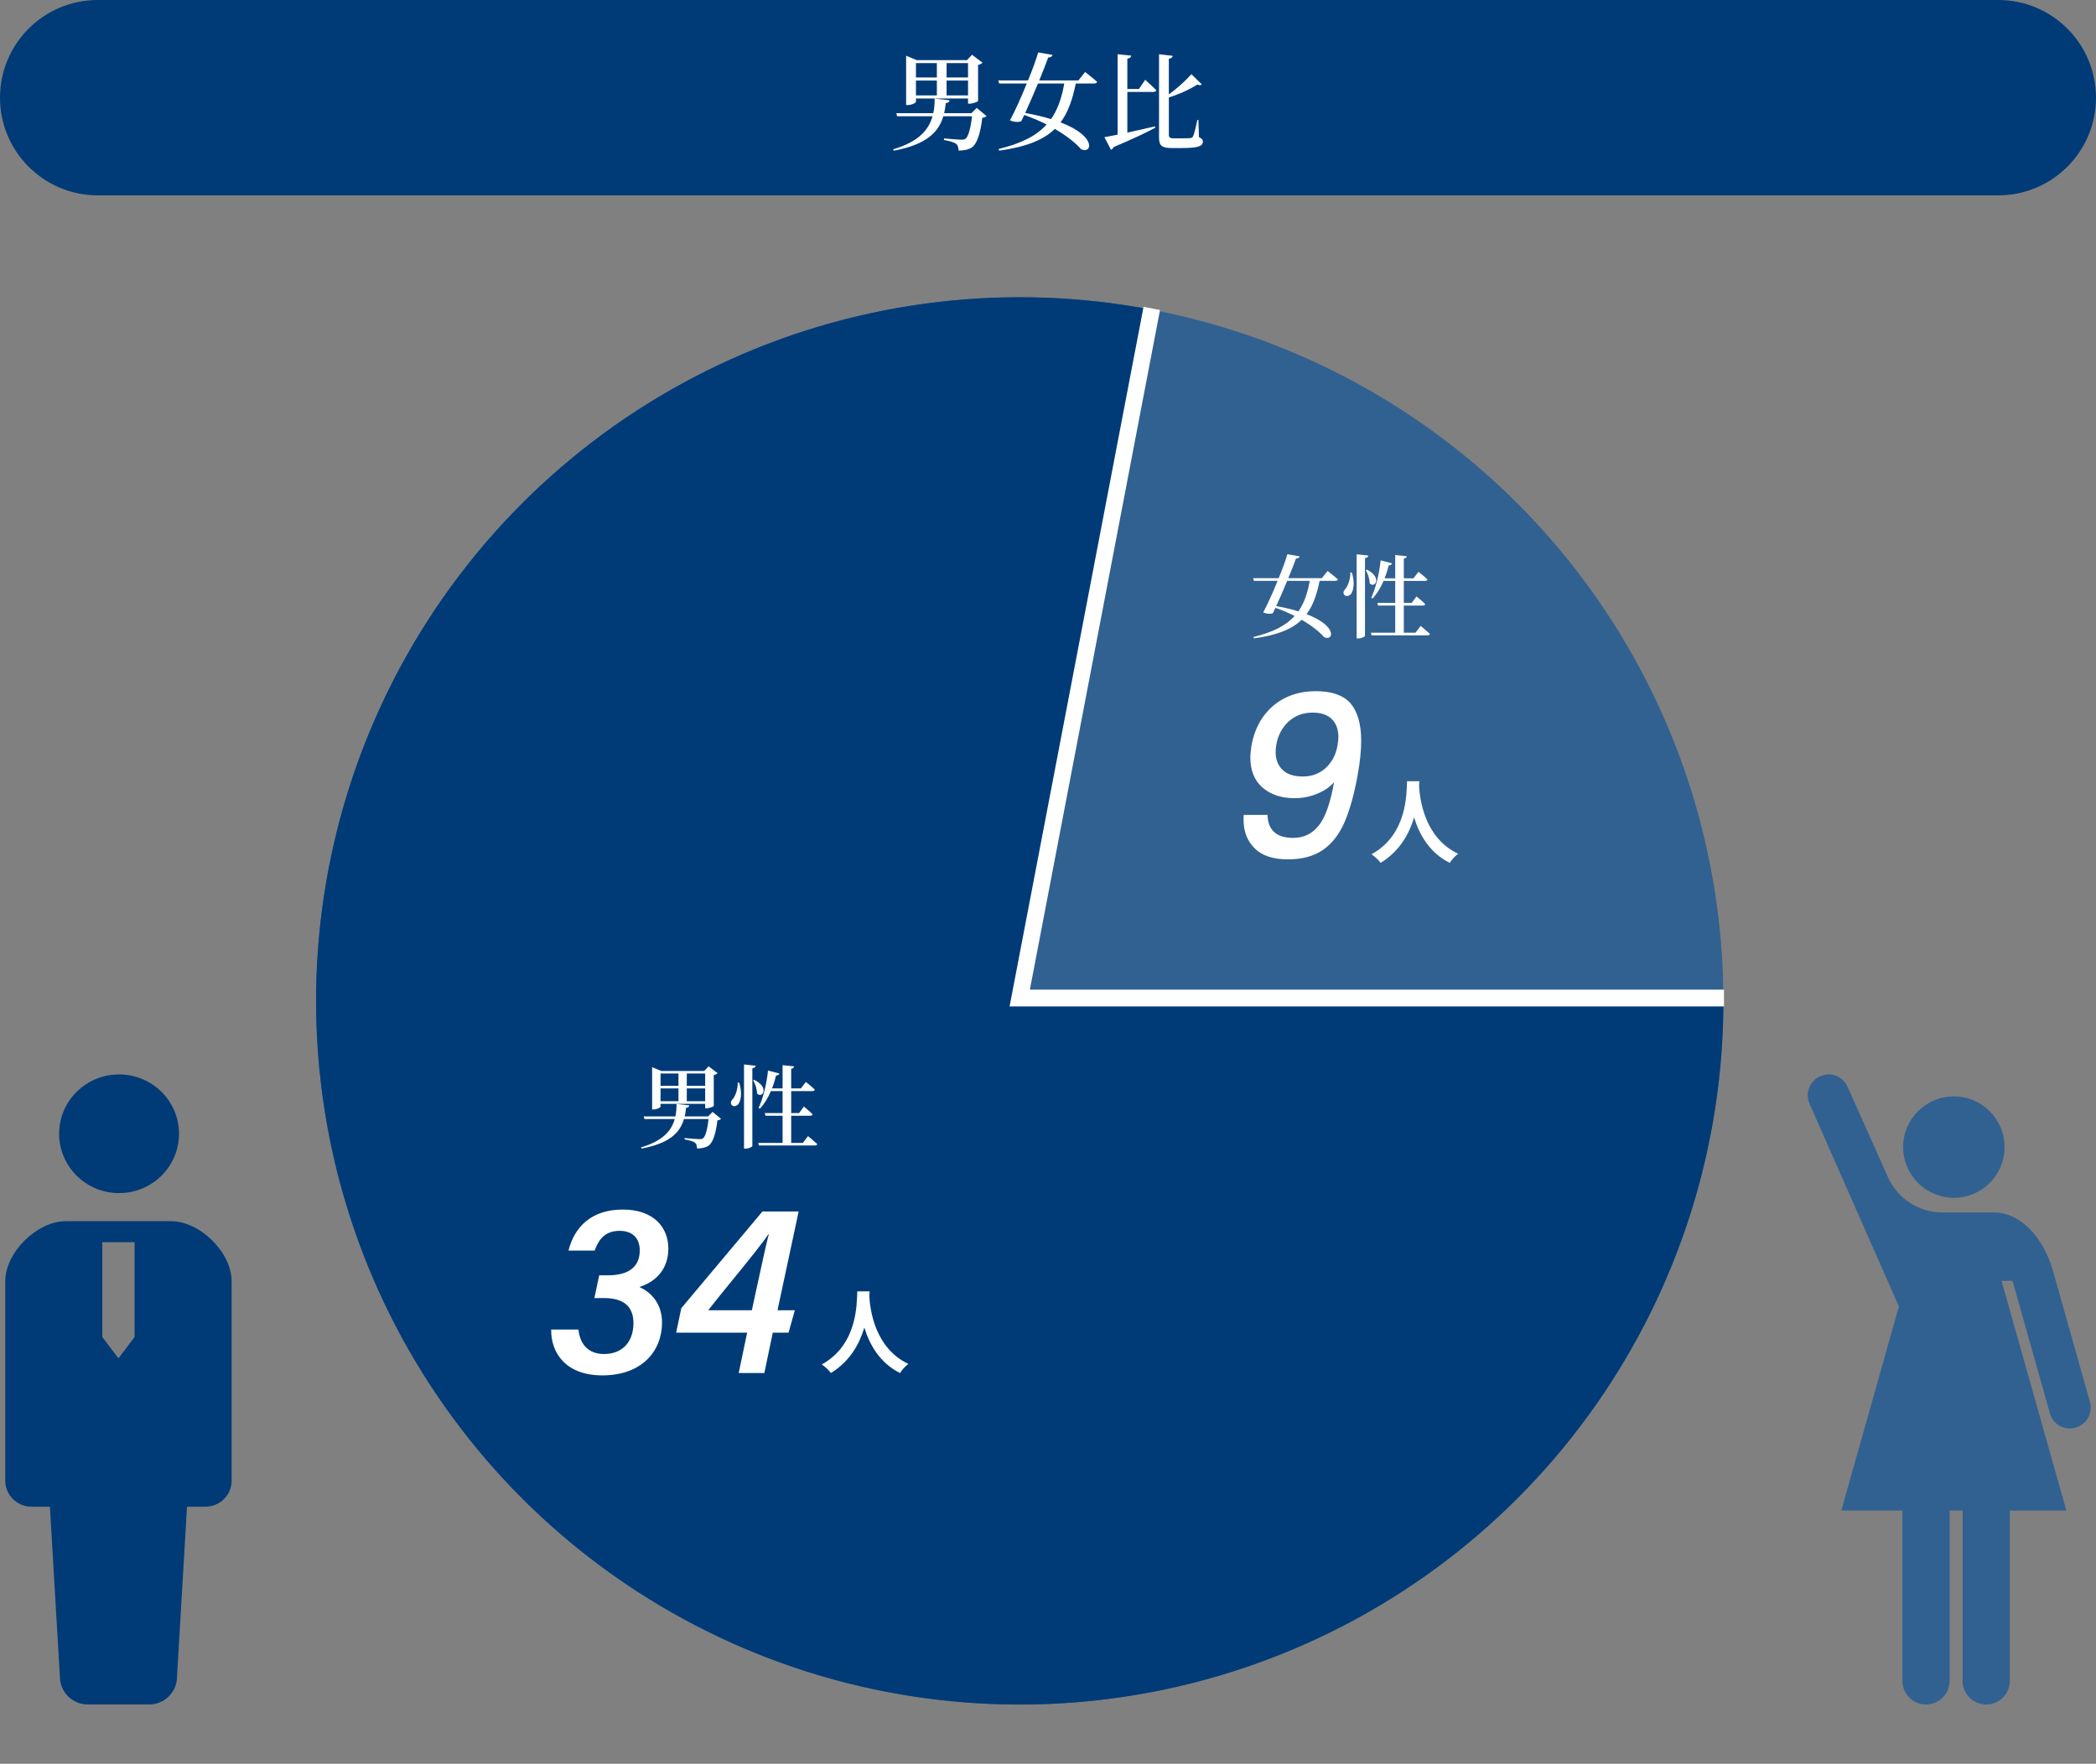 <?xml version="1.0" encoding="UTF-8"?>
<svg id="_レイヤー_1" data-name="レイヤー 1" xmlns="http://www.w3.org/2000/svg" viewBox="0 0 407 342.484">
  <rect x="0" y="0" width="407" height="342.484" fill="#808080" stroke="none"/>
  <defs>
    <style>
      .cls-1 {
        fill: #fff;
      }

      .cls-2, .cls-3 {
        fill: #003b77;
      }

      .cls-4 {
        fill: none;
        stroke: #fff;
        stroke-miterlimit: 4.762;
        stroke-width: 3.256px;
      }

      .cls-3 {
        fill-rule: evenodd;
      }

      .cls-5 {
        fill: rgba(235, 235, 235, 0);
      }

      .cls-6 {
        fill: #316191;
      }
    </style>
  </defs>
  <rect class="cls-5" width="407" height="341.879"/>
  <path class="cls-3" d="M406.999,18.968C406.999,8.5,398.5.002,388.032.002H18.966C8.499.002,0,8.5,0,18.968s8.499,18.966,18.966,18.966h369.066c10.468,0,18.966-8.498,18.966-18.966h0Z"/>
  <path class="cls-1" d="M181.92,12.254h-4.061v2.79h4.061v-2.79ZM187.972,12.254h-4.164v2.79h4.164v-2.79ZM183.808,18.531h4.164v-2.892h-4.164v2.892ZM177.859,18.531h4.061v-2.892h-4.061v2.892ZM177.859,19.126v.636c0,.205-.8.636-1.621.636h-.287v-9.579l2.072.861h9.744l.985-1.046,2.031,1.538c-.144.164-.431.348-.862.431v6.995c-.02.144-1.005.534-1.621.534h-.328v-1.005h-10.112ZM189.654,20.952l1.907,1.579c-.143.164-.39.287-.821.348-.328,2.851-.984,5.005-1.989,5.723-.636.431-1.477.636-2.626.636,0-.513-.103-1.004-.451-1.292-.39-.328-1.375-.595-2.379-.759l.02-.308c1.066.103,2.892.247,3.385.247.39,0,.595-.042.8-.205.533-.37,1.004-2.133,1.251-4.349h-5.58c-.923,3.159-3.363,5.518-9.6,6.688l-.144-.267c4.862-1.436,6.893-3.692,7.652-6.421h-6.872l-.164-.594h7.179c.205-.903.267-1.846.267-2.831l2.892.328c-.041.349-.308.513-.738.554-.062.676-.164,1.333-.308,1.949h5.293l1.026-1.026ZM206.659,16.213h-5.107c-.8,1.949-1.703,4.021-2.483,5.723,1.949.349,3.611.759,5.026,1.19,1.272-1.826,2.072-4.082,2.564-6.913ZM209.408,15.618l1.293-1.641s1.456,1.128,2.339,1.907c-.062.225-.287.328-.575.328h-3.569c-.636,3.118-1.497,5.6-2.954,7.549,7.221,2.769,6.031,6.216,3.98,5.21-.964-1.128-2.728-2.564-5.087-3.939-2.236,2.154-5.56,3.487-10.811,4.226l-.103-.329c4.37-1.066,7.324-2.543,9.313-4.759-1.313-.656-2.769-1.293-4.348-1.846-.205.431-.39.841-.575,1.21-.492.225-1.354.185-2.195-.164.902-1.661,2.174-4.451,3.261-7.159h-5.354l-.185-.594h5.785c.882-2.154,1.621-4.185,1.969-5.436l2.79.471c-.082.287-.287.493-.841.513-.37,1.026-1.005,2.667-1.744,4.452h7.61ZM221.162,17.28l1.21-1.785s1.394,1.231,2.154,2.031c-.062.225-.267.328-.575.328h-5.046v7.897c1.621-.348,3.487-.779,5.354-1.21l.062.266c-1.744.943-4.287,2.154-8.082,3.754-.103.266-.308.431-.513.513l-1.272-2.441c.595-.103,1.477-.267,2.564-.493v-15.61l2.646.267c-.041.287-.205.513-.759.594v5.888h2.256ZM232.71,23.289l.103,3.344c.575.267.759.492.759.861,0,.882-.882,1.252-4.103,1.252h-1.969c-1.867,0-2.441-.452-2.441-2.031V10.531l2.646.308c-.021.267-.205.492-.739.575v6.912c1.395-.985,3.036-2.441,4.39-3.918l2.011,1.969c-.185.185-.431.226-.862.041-1.784,1.108-3.836,1.99-5.538,2.503v7.241c0,.492.185.698.944.698h1.702c.698,0,1.251-.02,1.518-.041.246-.042.39-.103.513-.308.225-.39.554-1.805.861-3.221h.205Z"/>
  <path class="cls-2" d="M23.121,231.676c6.429,0,11.638-5.161,11.638-11.526s-5.209-11.518-11.638-11.518-11.639,5.153-11.639,11.518,5.208,11.526,11.639,11.526Z"/>
  <path class="cls-2" d="M33.205,237.129H12.798c-5.639,0-11.775,6.072-11.775,11.657v38.73c0,2.792,2.284,5.055,5.104,5.055h3.564l1.941,33.024c0,2.971,2.435,5.381,5.435,5.381h11.87c3,0,5.435-2.41,5.435-5.381l1.941-33.024h3.564c2.82,0,5.104-2.263,5.104-5.055v-38.73c0-5.584-6.135-11.657-11.775-11.657ZM19.868,259.62v-18.413h6.266v18.413l-3.133,4.143-3.133-4.143Z"/>
  <circle class="cls-6" cx="198.012" cy="194.354" r="136.636"/>
  <path class="cls-2" d="M334.649,194.354c0,28.116-8.677,55.555-24.847,78.567-16.17,23.004-39.046,40.464-65.506,49.988-26.459,9.524-55.214,10.655-82.339,3.24-27.125-7.424-51.3-23.036-69.226-44.705-17.925-21.669-28.729-48.335-30.934-76.369-2.207-28.034,4.291-56.068,18.606-80.277,14.315-24.208,35.75-43.402,61.38-54.977,25.63-11.575,54.208-14.953,81.831-9.687l-25.604,134.22h136.637Z"/>
  <path class="cls-1" d="M254.326,112.783h-4.379c-.685,1.669-1.459,3.443-2.127,4.908,1.67.293,3.094.651,4.308,1.017,1.09-1.563,1.775-3.5,2.198-5.926ZM256.682,112.27l1.108-1.4s1.249.961,2.004,1.636c-.052.187-.246.277-.492.277h-3.06c-.545,2.67-1.284,4.803-2.532,6.471,6.189,2.377,5.169,5.323,3.411,4.469-.826-.969-2.339-2.198-4.361-3.378-1.916,1.848-4.764,2.987-9.266,3.622l-.088-.285c3.745-.912,6.277-2.182,7.983-4.078-1.126-.562-2.374-1.107-3.728-1.579-.176.366-.334.716-.492,1.034-.422.195-1.161.163-1.882-.138.774-1.424,1.864-3.818,2.796-6.138h-4.589l-.158-.513h4.958c.756-1.84,1.389-3.582,1.688-4.656l2.391.407c-.07.244-.246.423-.72.44-.317.879-.862,2.287-1.495,3.809h6.523ZM262.203,111.163h.299c.597,1.937.352,3.411-.141,4.135-.352.472-1.055.594-1.354.179-.264-.375-.088-.83.281-1.164.457-.562.967-1.937.915-3.15ZM263.434,107.63l2.268.244c-.053.252-.176.423-.65.497v15.083c0,.179-.686.513-1.284.513h-.334v-16.337ZM265.209,110.707l.211-.09c3.007,1.482,1.6,3.696.545,2.678,0-.863-.37-1.937-.756-2.588ZM274.863,122.86l1.002-1.319s1.108.912,1.793,1.547c-.035.195-.229.277-.475.277h-10.848l-.141-.505h4.729v-5.275h-3.323l-.141-.513h3.464v-4.273h-2.268c-.562,1.335-1.284,2.515-2.128,3.411l-.264-.122c.862-1.88,1.565-4.624,1.829-7.277l2.215.578c-.07.212-.264.391-.65.391-.211.879-.475,1.718-.791,2.515h2.057v-4.526l2.233.236c-.035.244-.158.399-.562.456v3.834h1.881l.967-1.27s1.091.863,1.741,1.498c-.053.187-.229.277-.475.277h-4.115v4.273h1.53l.932-1.262s1.073.855,1.688,1.49c-.053.195-.211.285-.457.285h-3.692v5.275h2.269Z"/>
  <path class="cls-1" d="M246.123,158.232c.088,2.981,1.753,4.471,4.997,4.471,2.06,0,3.726-.833,4.997-2.455,1.271-1.622,2.236-4.428,2.937-8.373-.877,1.008-2.017,1.753-3.375,2.28-1.359.57-2.806.833-4.296.833-2.586,0-4.647-.701-6.225-2.06-1.578-1.359-2.367-3.332-2.367-5.874,0-.57.088-1.359.219-2.28.57-3.2,1.973-5.787,4.208-7.715,2.236-1.885,4.997-2.849,8.285-2.849,3.112,0,5.348.789,6.751,2.367,1.359,1.622,2.06,4.033,2.06,7.233,0,1.885-.219,4.077-.658,6.532-.658,3.77-1.534,6.839-2.543,9.25-1.052,2.411-2.455,4.208-4.208,5.436-1.797,1.227-4.033,1.841-6.795,1.841-2.893,0-5.041-.701-6.488-2.148-1.447-1.447-2.148-3.288-2.148-5.524,0-.438,0-.745.044-.964h4.603ZM253.006,150.779c1.753,0,3.244-.57,4.428-1.666,1.184-1.096,1.973-2.543,2.28-4.34.132-.745.175-1.315.175-1.622,0-1.534-.438-2.718-1.315-3.551-.877-.833-2.104-1.227-3.682-1.227-1.841,0-3.375.57-4.647,1.71-1.271,1.184-2.104,2.674-2.411,4.559-.088.482-.132.921-.132,1.403,0,1.403.438,2.543,1.315,3.419.877.877,2.192,1.315,3.989,1.315Z"/>
  <path class="cls-1" d="M273.218,151.692h2.392c-.018.285-.035.635-.053,1.001.141,2.426,1.02,10.004,7.578,13.081-.65.497-1.284,1.213-1.617,1.775-3.974-1.962-5.943-5.584-6.928-8.824-.949,3.166-2.795,6.561-6.505,8.824-.369-.545-1.055-1.172-1.758-1.669,7.016-3.883,6.769-11.868,6.892-14.188Z"/>
  <path class="cls-1" d="M131.744,208.452h-3.481v2.393h3.481v-2.393ZM136.93,208.452h-3.569v2.393h3.569v-2.393ZM133.361,213.833h3.569v-2.483h-3.569v2.483ZM128.262,213.833h3.481v-2.483h-3.481v2.483ZM128.262,214.345v.545c0,.171-.685.537-1.389.537h-.247v-8.205l1.776.733h8.352l.844-.895,1.74,1.319c-.123.146-.37.301-.738.374v5.991c-.018.122-.862.456-1.389.456h-.281v-.855h-8.668ZM138.372,215.908l1.635,1.351c-.123.138-.335.244-.703.301-.282,2.442-.844,4.29-1.705,4.9-.545.375-1.267.545-2.251.545,0-.44-.088-.855-.387-1.107-.335-.277-1.179-.505-2.04-.651l.018-.26c.914.09,2.479.212,2.901.212.334,0,.51-.033.685-.179.457-.317.861-1.823,1.073-3.728h-4.783c-.791,2.711-2.883,4.729-8.228,5.739l-.124-.228c4.168-1.237,5.908-3.166,6.558-5.511h-5.89l-.141-.505h6.154c.176-.773.229-1.587.229-2.426l2.479.277c-.035.301-.264.44-.633.48-.053.578-.141,1.14-.264,1.669h4.536l.879-.879ZM143.242,210.227h.299c.598,1.937.352,3.411-.14,4.135-.352.472-1.055.594-1.354.171-.264-.366-.088-.822.282-1.156.457-.562.967-1.937.914-3.15ZM144.473,206.694l2.269.244c-.053.244-.176.423-.651.497v15.083c0,.179-.685.513-1.283.513h-.335v-16.337ZM146.249,209.771l.211-.09c3.007,1.481,1.6,3.696.545,2.67,0-.855-.37-1.929-.756-2.58ZM155.901,221.924l1.002-1.319s1.108.912,1.794,1.547c-.036.187-.229.277-.475.277h-10.848l-.141-.505h4.73v-5.275h-3.324l-.14-.513h3.464v-4.273h-2.269c-.562,1.335-1.283,2.515-2.127,3.411l-.264-.122c.861-1.88,1.565-4.623,1.828-7.277l2.216.578c-.071.212-.264.383-.65.383-.212.879-.475,1.726-.791,2.515h2.057v-4.518l2.233.228c-.035.252-.158.407-.562.456v3.834h1.881l.967-1.262s1.09.863,1.74,1.49c-.052.195-.228.285-.475.285h-4.114v4.273h1.53l.932-1.27s1.072.863,1.687,1.498c-.052.195-.211.285-.457.285h-3.692v5.275h2.268Z"/>
  <path class="cls-1" d="M166.468,250.756h2.391c-.017.277-.035.635-.052,1.001.14,2.426,1.019,10.004,7.578,13.081-.65.488-1.284,1.213-1.617,1.774-3.974-1.97-5.943-5.592-6.927-8.824-.95,3.166-2.796,6.561-6.505,8.824-.37-.545-1.055-1.18-1.758-1.669,7.015-3.883,6.769-11.868,6.892-14.188Z"/>
  <path class="cls-4" d="M223.652,59.889l-25.641,133.903h136.752"/>
  <path class="cls-6" d="M379.397,232.587c5.44,0,9.851-4.412,9.851-9.849s-4.411-9.841-9.851-9.841-9.851,4.404-9.851,9.841,4.407,9.849,9.851,9.849Z"/>
  <path class="cls-6" d="M405.857,272.343l-7.25-25.714c-1.998-6.74-6.472-11.209-11.511-11.209h-9.958c-4.546,0-8.668-2.67-10.523-6.813l-7.827-17.509c-.842-2.059-3.176-3.004-5.245-2.157-2.065.838-3.054,3.215-2.212,5.283l17.395,39.463-11.181,39.626h11.864v33.089c0,2.523,2.053,4.575,4.582,4.575s4.583-2.051,4.583-4.575v-33.089h2.525v33.089c0,2.523,2.053,4.575,4.582,4.575s4.583-2.051,4.583-4.575v-33.089h10.978l-12.583-44.599h2.132l7.235,25.641c.532,2.165,2.708,3.435,4.876,2.898,2.168-.529,3.49-2.743,2.954-4.908Z"/>
  <g>
    <path class="cls-1" d="M110.391,242.828c1.133-4.501,4.35-7.959,10.55-7.959,6.041,0,8.839,3.52,8.839,7.563,0,3.661-2.044,6.291-5.525,7.443v.094c2.186.964,4.298,3.202,4.298,6.842,0,5.398-3.767,10.257-11.604,10.257-6.994,0-9.981-4.27-9.924-8.903h5.295c.287,2.713,1.767,4.753,4.982,4.753,3.714,0,5.701-2.524,5.701-5.988,0-3.121-1.775-4.874-5.673-4.874h-1.915l.937-4.415h1.669c4.142,0,6.206-1.715,6.206-4.837,0-2.312-1.349-3.802-3.896-3.802-2.834,0-4.061,1.636-4.86,3.826h-5.079Z"/>
    <path class="cls-1" d="M143.442,266.612l1.636-7.833h-13.784l.998-4.754,15.756-18.779h7.032l-4.105,19.18h3.367l-1.224,4.354h-3.061l-1.636,7.833h-4.979ZM147.608,246.986c.72-3.214,1.157-5.417,1.721-7.468-2.474,3.579-8.518,10.657-11.808,14.907h8.475l1.612-7.439Z"/>
  </g>
</svg>